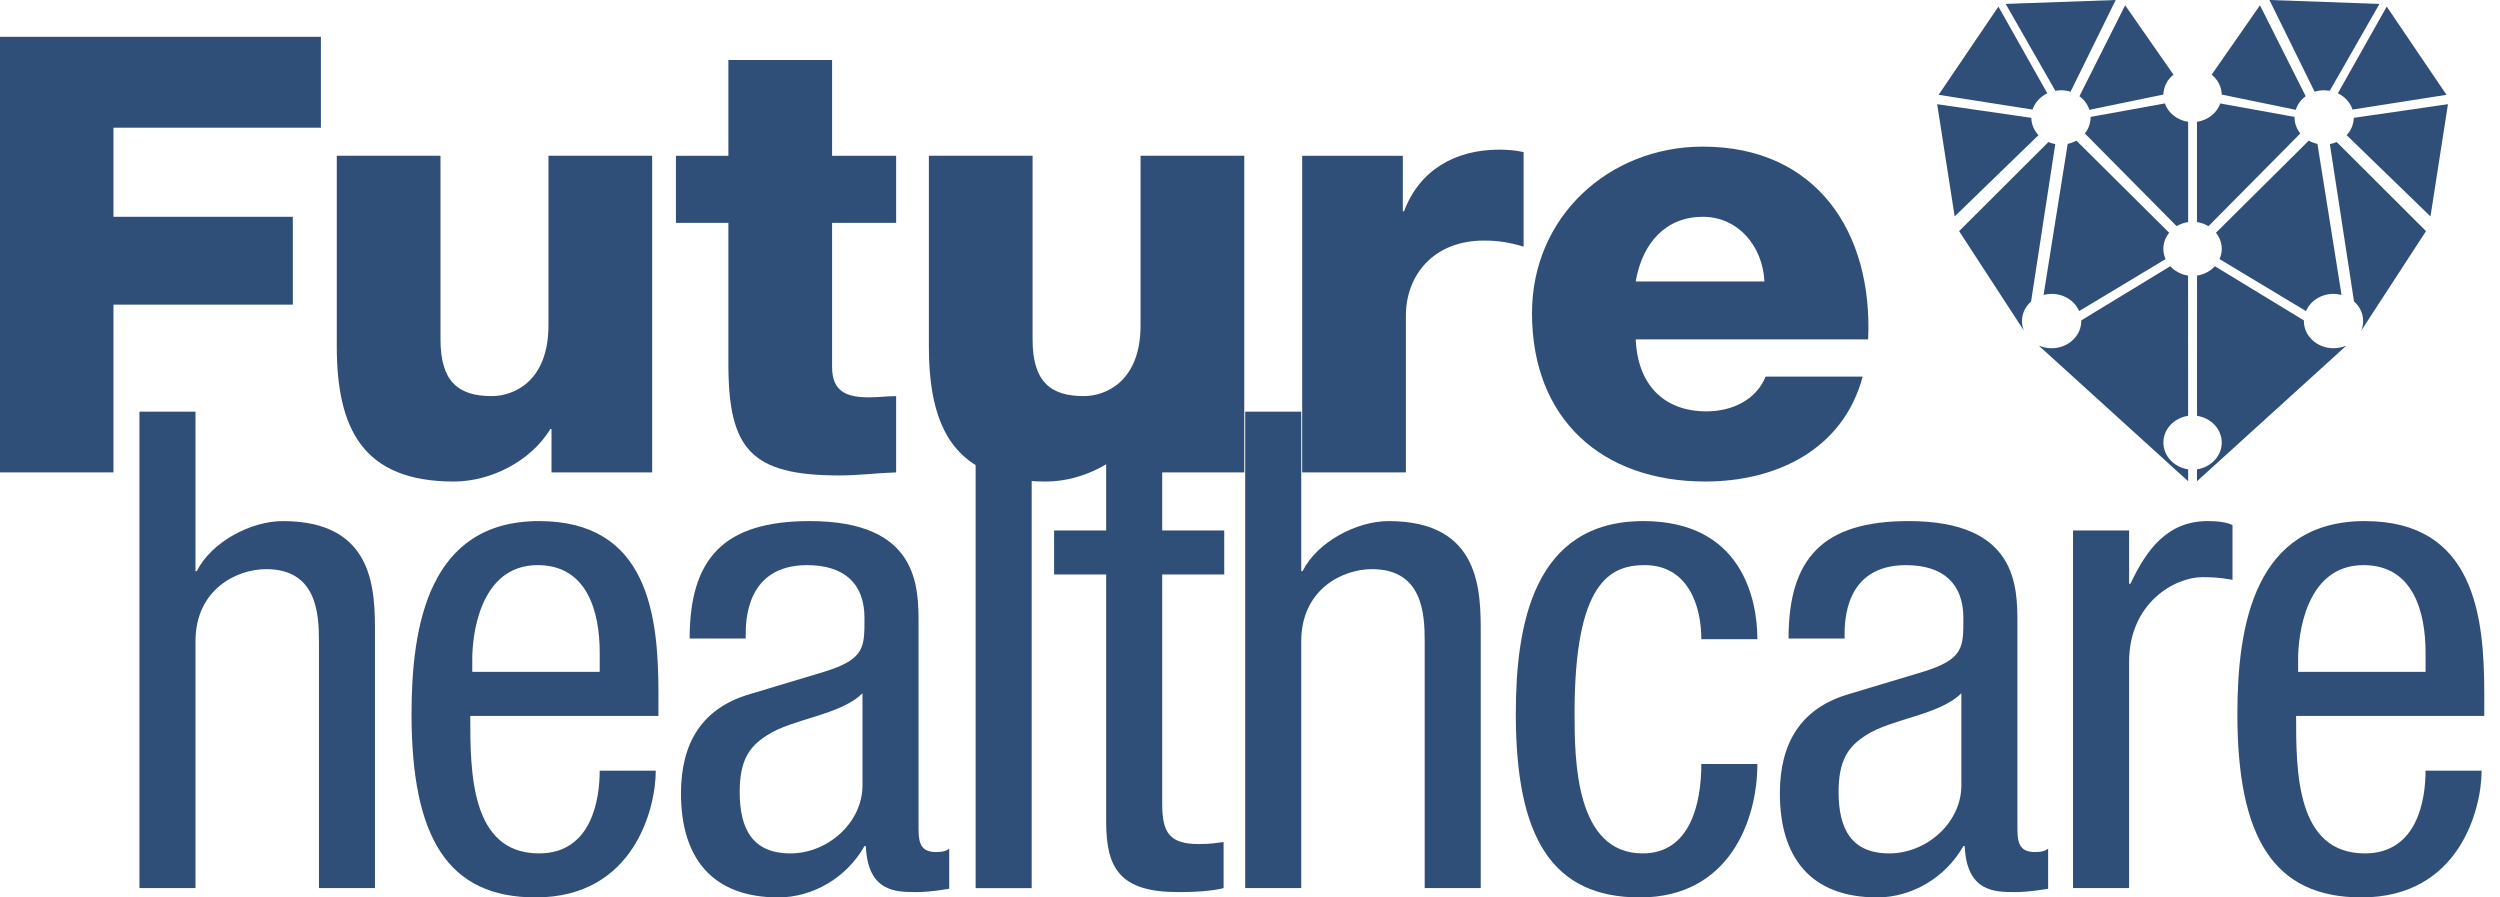 <svg width="156" height="56" viewBox="0 0 156 56" fill="none" xmlns="http://www.w3.org/2000/svg">
<path d="M8.701 25.688H12.199V35.639H12.281C13.198 33.808 15.655 32.516 17.652 32.516C23.44 32.516 23.398 36.929 23.398 39.594V55.417H19.902V40.011C19.902 38.304 19.776 35.515 16.612 35.515C14.737 35.515 12.199 36.805 12.199 40.011V55.417H8.701V25.688Z" fill="#2F4F79"/>
<path d="M37.422 41.926V40.718C37.422 38.221 36.673 35.264 33.55 35.264C29.885 35.264 29.47 39.761 29.47 41.093V41.926H37.422ZM29.344 44.675C29.344 48.131 29.344 53.252 33.634 53.252C36.964 53.252 37.422 49.796 37.422 48.089H40.92C40.92 50.463 39.546 55.999 33.425 55.999C27.93 55.999 25.68 52.252 25.68 44.549C25.68 39.011 26.764 32.516 33.634 32.516C40.462 32.516 41.087 38.428 41.087 43.259V44.675H29.344Z" fill="#2F4F79"/>
<path d="M53.819 43.259C52.445 44.633 49.447 44.841 47.864 45.881C46.74 46.59 46.157 47.464 46.157 49.421C46.157 51.711 46.949 53.252 49.321 53.252C51.653 53.252 53.819 51.337 53.819 49.005V43.259ZM43.034 39.845C43.034 34.806 45.2 32.516 50.529 32.516C57.317 32.516 57.317 36.597 57.317 38.929V51.377C57.317 52.335 57.275 53.168 58.399 53.168C58.858 53.168 59.064 53.084 59.232 52.96V55.458C58.94 55.5 58.066 55.666 57.191 55.666C55.901 55.666 54.152 55.666 54.027 52.794H53.943C52.819 54.791 50.696 55.999 48.572 55.999C44.408 55.999 42.493 53.501 42.493 49.504C42.493 46.34 43.825 44.216 46.699 43.341L51.404 41.926C53.985 41.135 53.943 40.386 53.943 38.553C53.943 36.431 52.695 35.265 50.363 35.265C46.532 35.265 46.532 38.803 46.532 39.636V39.845H43.034Z" fill="#2F4F79"/>
<path d="M64.377 25.689H60.88V55.419H64.377V25.689Z" fill="#2F4F79"/>
<path d="M69.024 26.604H72.522V33.099H76.393V35.848H72.522V50.171C72.522 51.961 72.979 52.669 74.812 52.669C75.603 52.669 75.976 52.585 76.352 52.544V55.416C75.894 55.542 74.978 55.667 73.52 55.667C69.857 55.667 69.024 54.168 69.024 51.253V35.848H65.776V33.099H69.024V26.604Z" fill="#2F4F79"/>
<path d="M77.7 25.688H81.198V35.639H81.28C82.198 33.808 84.654 32.516 86.652 32.516C92.44 32.516 92.398 36.929 92.398 39.594V55.417H88.901V40.011C88.901 38.304 88.775 35.515 85.612 35.515C83.737 35.515 81.198 36.805 81.198 40.011V55.417H77.7V25.688Z" fill="#2F4F79"/>
<path d="M106.163 39.886C106.163 37.721 105.289 35.264 102.625 35.264C100.459 35.264 98.253 36.346 98.253 44.508C98.253 47.381 98.293 53.252 102.499 53.252C105.498 53.252 106.163 50.088 106.163 47.672H109.661C109.661 51.17 107.912 56 102.332 56C96.837 56 94.587 52.252 94.587 44.55C94.587 39.011 95.671 32.516 102.541 32.516C108.661 32.516 109.661 37.346 109.661 39.886H106.163Z" fill="#2F4F79"/>
<path d="M122.389 43.259C121.015 44.633 118.018 44.841 116.435 45.881C115.311 46.59 114.728 47.464 114.728 49.421C114.728 51.711 115.519 53.252 117.892 53.252C120.224 53.252 122.389 51.337 122.389 49.005V43.259ZM111.605 39.845C111.605 34.806 113.77 32.516 119.1 32.516C125.887 32.516 125.887 36.597 125.887 38.929V51.377C125.887 52.335 125.845 53.168 126.969 53.168C127.428 53.168 127.635 53.084 127.803 52.96V55.458C127.51 55.5 126.637 55.666 125.761 55.666C124.471 55.666 122.722 55.666 122.598 52.794H122.514C121.39 54.791 119.266 55.999 117.142 55.999C112.979 55.999 111.064 53.501 111.064 49.504C111.064 46.34 112.396 44.216 115.269 43.341L119.975 41.926C122.556 41.135 122.514 40.386 122.514 38.553C122.514 36.431 121.265 35.265 118.933 35.265C115.103 35.265 115.103 38.803 115.103 39.636V39.845H111.605Z" fill="#2F4F79"/>
<path d="M129.358 33.099H132.856V36.431H132.938C133.938 34.307 135.23 32.516 137.769 32.516C138.476 32.516 138.977 32.6 139.309 32.767V36.181C138.977 36.139 138.56 36.014 137.436 36.014C135.687 36.014 132.856 37.637 132.856 41.302V55.416H129.358V33.099Z" fill="#2F4F79"/>
<path d="M151.355 41.926V40.718C151.355 38.221 150.605 35.264 147.482 35.264C143.818 35.264 143.403 39.761 143.403 41.093V41.926H151.355ZM143.277 44.675C143.277 48.131 143.277 53.252 147.566 53.252C150.896 53.252 151.355 49.796 151.355 48.089H154.853C154.853 50.463 153.478 55.999 147.358 55.999C141.862 55.999 139.612 52.252 139.612 44.549C139.612 39.011 140.696 32.516 147.566 32.516C154.394 32.516 155.019 38.428 155.019 43.259V44.675H143.277Z" fill="#2F4F79"/>
<path d="M0 2.297H20.024V7.969H7.08V13.528H18.272V19.009H7.08V29.477H0V2.297Z" fill="#2F4F79"/>
<path d="M40.695 29.477H34.415V26.773H34.339C33.12 28.792 30.608 30.048 28.323 30.048C22.651 30.048 21.015 26.773 21.015 21.597V9.719H27.487V21.179C27.487 23.805 28.59 24.717 30.684 24.717C32.054 24.717 34.224 23.805 34.224 20.302V9.719H40.695V29.477Z" fill="#2F4F79"/>
<path d="M55.919 13.907H51.922V22.891C51.922 24.451 52.836 24.794 54.245 24.794C54.816 24.794 55.348 24.718 55.919 24.718V29.477C54.739 29.514 53.56 29.668 52.379 29.668C46.859 29.668 45.451 28.03 45.451 22.701V13.907H42.178V9.72H45.451V3.743H51.922V9.72H55.919V13.907Z" fill="#2F4F79"/>
<path d="M77.642 29.477H71.362V26.773H71.286C70.066 28.792 67.553 30.048 65.27 30.048C59.598 30.048 57.962 26.773 57.962 21.597V9.719H64.433V21.179C64.433 23.805 65.536 24.717 67.631 24.717C69 24.717 71.171 23.805 71.171 20.302V9.719H77.642V29.477Z" fill="#2F4F79"/>
<path d="M81.256 9.72H87.537V13.184H87.613C88.566 10.634 90.773 9.338 93.551 9.338C94.047 9.338 94.58 9.377 95.074 9.492V15.391C94.199 15.125 93.475 15.012 92.6 15.012C89.402 15.012 87.728 17.22 87.728 19.694V29.477H81.256V9.72Z" fill="#2F4F79"/>
<path d="M110.101 17.562C109.986 15.315 108.426 13.528 106.256 13.528C103.972 13.528 102.488 15.125 102.068 17.562H110.101ZM102.068 21.178C102.183 23.918 103.744 25.669 106.485 25.669C108.045 25.669 109.568 24.984 110.177 23.5H116.23C115.012 28.067 110.824 30.047 106.409 30.047C99.975 30.047 95.597 26.165 95.597 19.542C95.597 13.489 100.432 9.149 106.256 9.149C113.336 9.149 116.877 14.479 116.572 21.178H102.068Z" fill="#2F4F79"/>
<path d="M138.208 16.612C137.932 16.916 137.541 17.129 137.095 17.197L137.094 25.946C137.969 26.079 138.636 26.775 138.636 27.616C138.636 28.458 137.969 29.154 137.092 29.288V30.029L146.385 21.592L146.367 21.581C146.136 21.675 145.881 21.73 145.611 21.73C144.591 21.73 143.762 20.971 143.762 20.034L143.765 19.995L138.208 16.612ZM143.255 6.853C143.362 6.514 143.583 6.218 143.875 6.003L141.023 0.33L138.008 4.658C138.384 4.963 138.625 5.406 138.635 5.9L143.255 6.853ZM144.432 5.724C144.62 5.664 144.82 5.632 145.028 5.632L145.38 5.662L148.478 0.244L141.613 0L144.432 5.724ZM144.608 8.978C144.414 8.936 144.232 8.867 144.067 8.774L138.276 14.524C138.502 14.805 138.638 15.152 138.638 15.527C138.638 15.753 138.588 15.969 138.499 16.168L143.893 19.411C144.164 18.782 144.831 18.338 145.611 18.338C145.786 18.338 145.952 18.361 146.112 18.403L144.608 8.978ZM138.546 6.455C138.336 7.05 137.777 7.497 137.092 7.602V13.855C137.354 13.896 137.596 13.984 137.808 14.114L143.538 8.329C143.315 8.048 143.179 7.702 143.179 7.327L143.182 7.295L138.546 6.455ZM135.424 16.612L129.867 19.995L129.87 20.034C129.87 20.971 129.042 21.73 128.021 21.73C127.751 21.73 127.496 21.675 127.265 21.581L127.247 21.592L136.54 30.029V29.288C135.663 29.154 134.996 28.458 134.996 27.616C134.996 26.775 135.663 26.079 136.538 25.946L136.535 17.197C136.091 17.129 135.7 16.916 135.424 16.612ZM126.74 18.811L128.249 8.991C128.099 8.965 127.956 8.921 127.822 8.863L122.248 14.422L126.295 20.636C126.215 20.449 126.172 20.245 126.172 20.034C126.172 19.554 126.39 19.122 126.74 18.811ZM120.88 6.502L121.971 13.505L127.202 8.432C126.929 8.141 126.761 7.765 126.755 7.353L120.88 6.502ZM130.377 6.853L134.996 5.9C135.007 5.406 135.246 4.963 135.624 4.658L132.609 0.33L129.757 6.003C130.049 6.218 130.269 6.514 130.377 6.853ZM129.202 5.724L132.02 0L125.154 0.244L128.252 5.662L128.604 5.632C128.812 5.632 129.013 5.664 129.202 5.724ZM129.024 8.978L127.52 18.403C127.68 18.361 127.847 18.338 128.021 18.338C128.801 18.338 129.468 18.782 129.739 19.411L135.132 16.168C135.044 15.969 134.994 15.753 134.994 15.527C134.994 15.152 135.13 14.805 135.356 14.524L129.565 8.774C129.399 8.867 129.218 8.936 129.024 8.978ZM135.086 6.455L130.45 7.295L130.453 7.327C130.453 7.702 130.317 8.048 130.095 8.329L135.824 14.114C136.036 13.984 136.278 13.896 136.54 13.855V7.602C135.854 7.497 135.296 7.05 135.086 6.455ZM127.751 5.822L124.701 0.412L120.97 5.916L126.832 6.837C126.978 6.396 127.312 6.032 127.751 5.822ZM146.892 18.811C147.242 19.122 147.46 19.554 147.46 20.034C147.46 20.245 147.417 20.449 147.338 20.636L151.383 14.422L145.81 8.863C145.676 8.921 145.532 8.965 145.383 8.991L146.892 18.811ZM146.877 7.353C146.869 7.765 146.703 8.141 146.43 8.432L151.661 13.505L152.753 6.502L146.877 7.353ZM145.881 5.822L148.932 0.412L152.662 5.916L146.798 6.837C146.654 6.396 146.319 6.032 145.881 5.822Z" fill="#2F4F79"/>
</svg>
